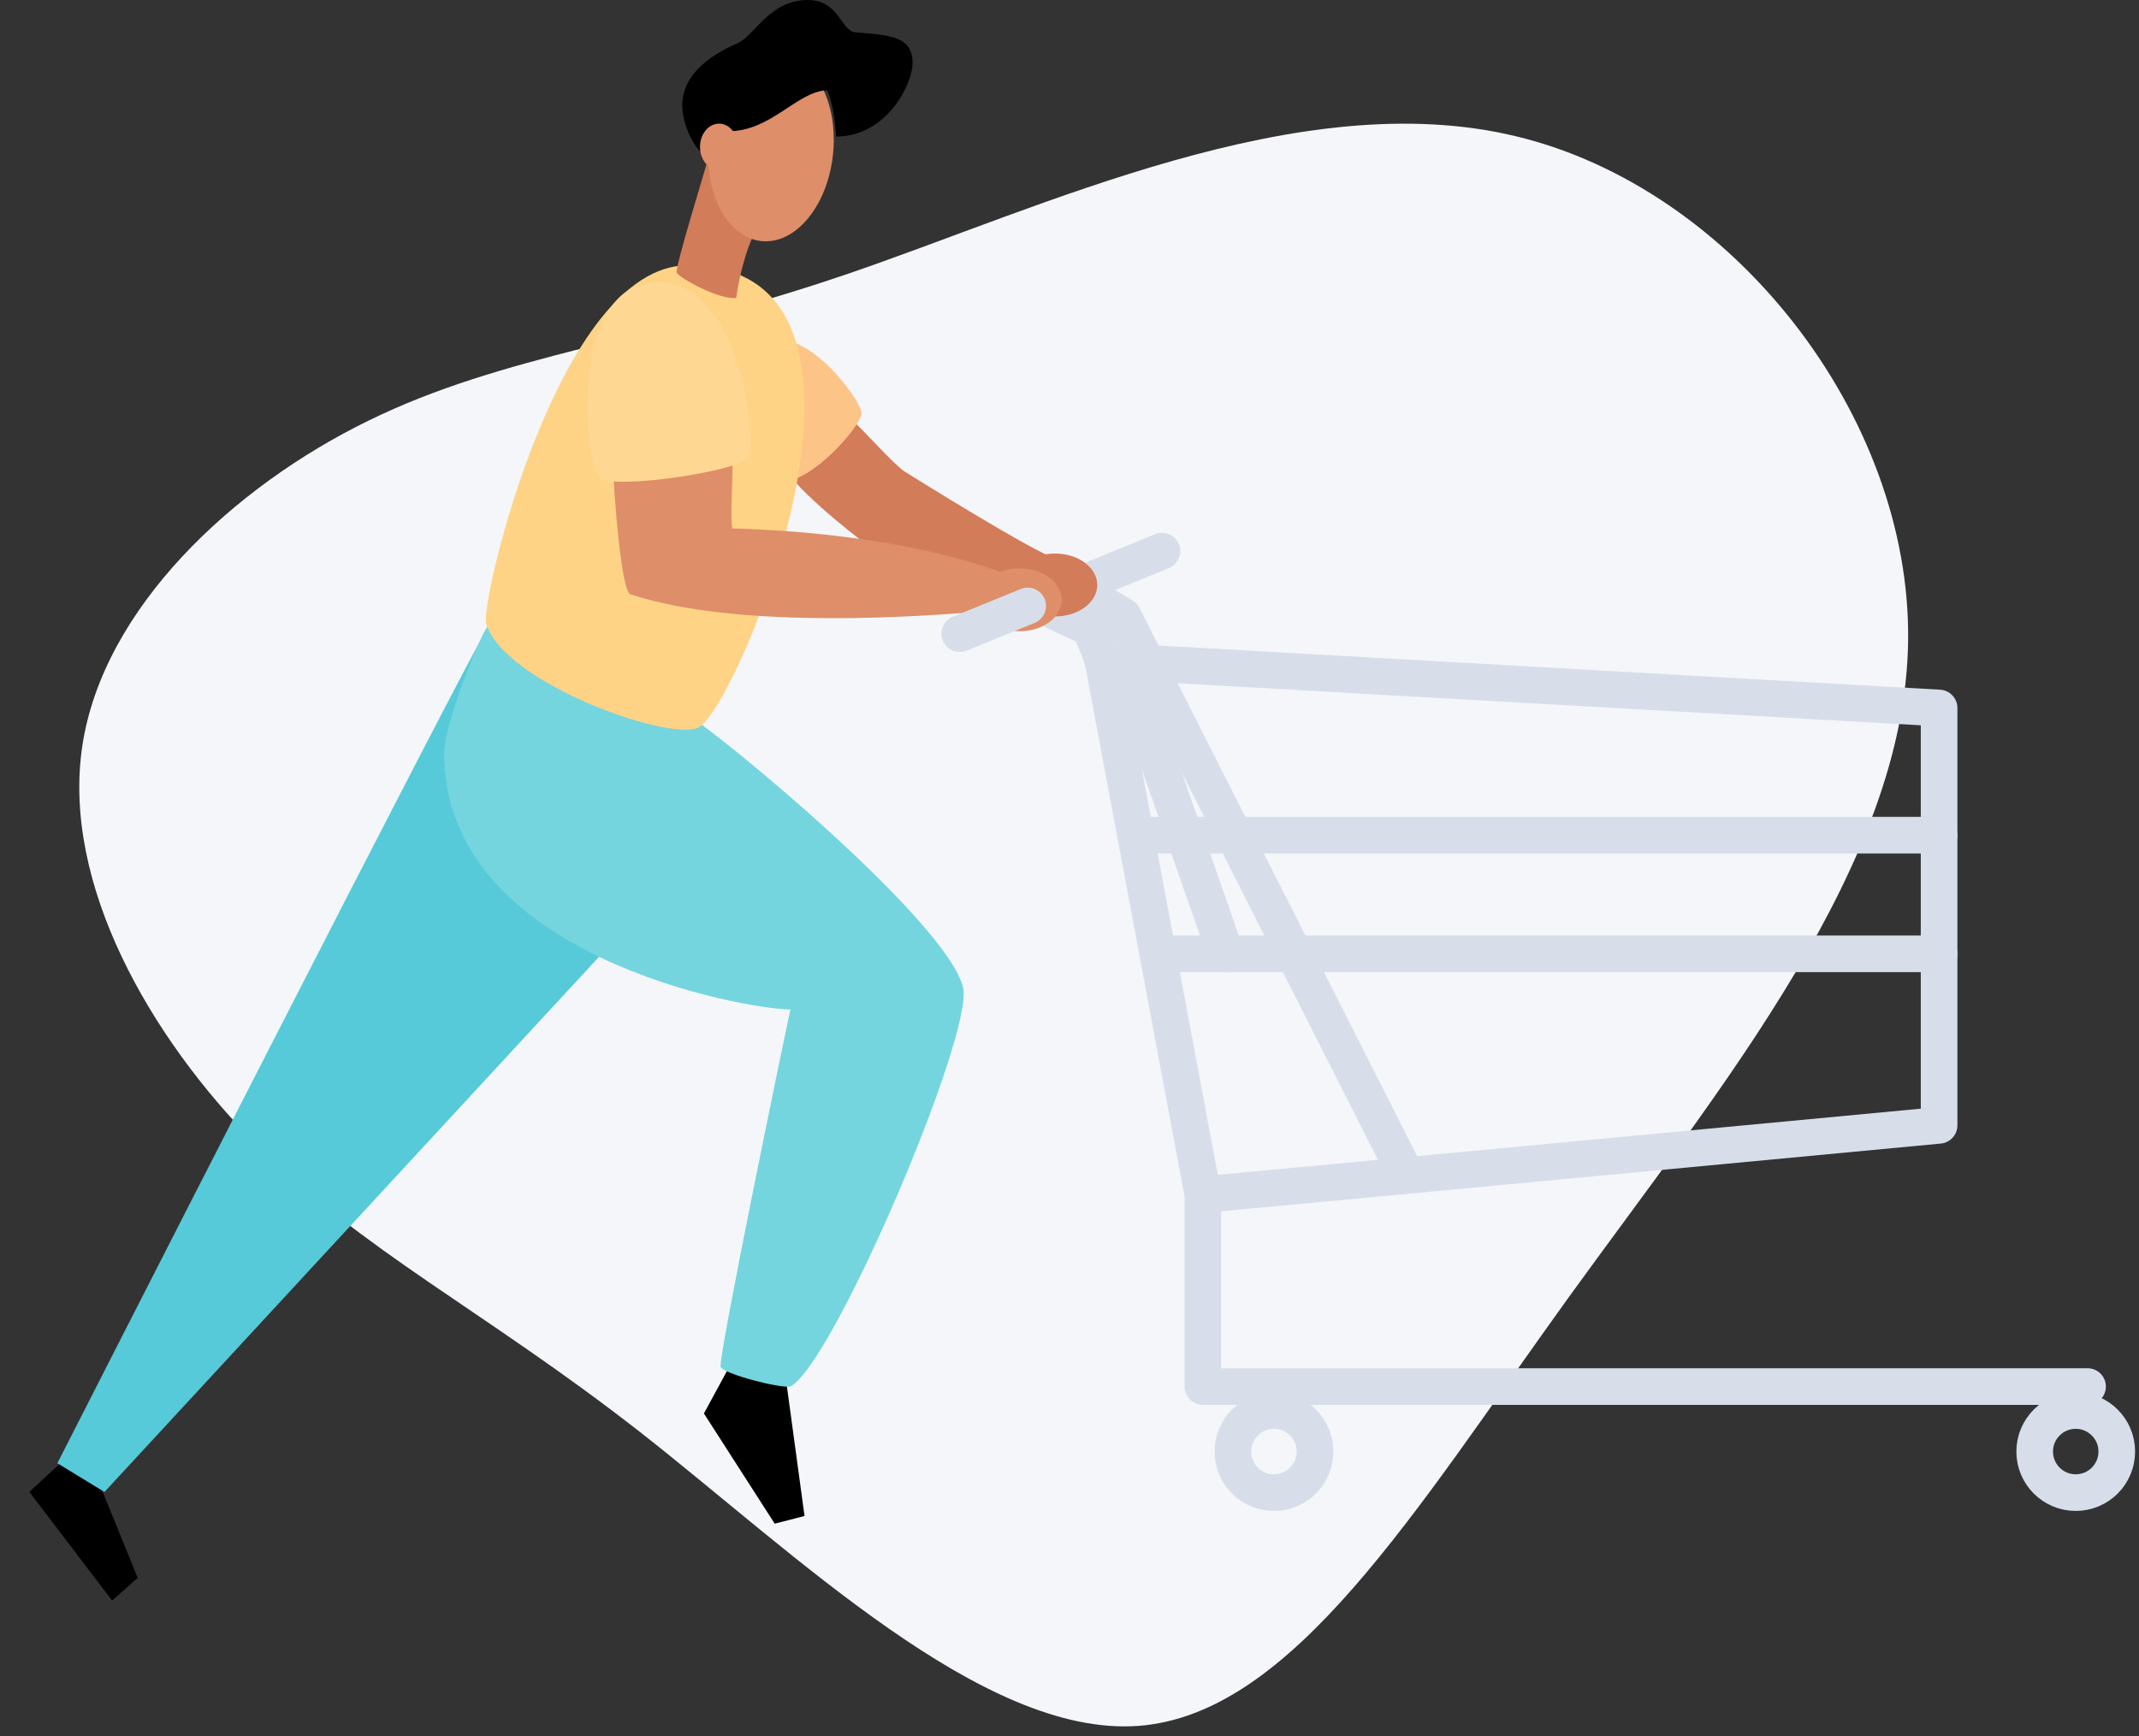 <?xml version="1.0" encoding="UTF-8"?>
<svg width="292px" height="237px" viewBox="0 0 292 237" version="1.1" xmlns="http://www.w3.org/2000/svg" xmlns:xlink="http://www.w3.org/1999/xlink">
    <rect x="0" y="0" width="292" height="237" fill="#333333" stroke="none"/>
    <!-- Generator: Sketch 58 (84663) - https://sketch.com -->
    <title>Artboard</title>
    <desc>Created with Sketch.</desc>
    <g id="Artboard" stroke="none" stroke-width="1" fill="none" fill-rule="evenodd">
        <g id="shopping-cart-colour" transform="translate(4, 0)">
            <path d="M202.967,18.608 C232.539,25.705 256.859,56.797 256.482,87.452 C256.112,118.04 231.042,148.193 210.065,177.21 C189.146,206.231 172.438,234.136 151.29,235.615 C130.117,237.071 104.537,212.072 83.371,195.489 C62.138,178.911 45.367,170.741 30.921,156.17 C16.475,141.598 4.414,120.617 7.238,101.831 C10.062,83.046 27.779,66.467 46.31,57.421 C64.903,48.313 84.247,46.742 111.368,37.508 C138.489,28.275 173.366,11.459 202.967,18.608 Z" id="Path" fill="#F4F6F9" fill-rule="nonzero"></path>
            <path d="M188,160.48 L149.339,84.151 C148.159,83.463 143.424,80.421 143.424,80.421" id="Path" stroke="#D7DEEA" stroke-width="5" stroke-linecap="round" stroke-linejoin="round"></path>
            <path d="M146.566,90.195 C146.104,88.668 144.718,85.522 144.718,85.522 C143.871,85.47 137.979,82.439 137.979,82.439" id="Path" stroke="#D7DEEA" stroke-width="5" stroke-linecap="round" stroke-linejoin="round"></path>
            <path d="M136.294,82.72 L154.613,75.246" id="Path" stroke="#D7DEEA" stroke-width="5" stroke-linecap="round" stroke-linejoin="round"></path>
            <polygon id="Path" fill="#000000" fill-rule="nonzero" points="4.709 199.315 0 203.666 11.304 218.489 14.801 215.395 9.419 202.206"></polygon>
            <polygon id="Path" fill="#000000" fill-rule="nonzero" points="95.987 185.786 92.095 192.957 101.757 208.002 105.827 206.952 103.158 187.316"></polygon>
            <ellipse id="Oval" fill="#D37C59" fill-rule="nonzero" cx="140.038" cy="79.859" rx="5.752" ry="4.292"></ellipse>
            <path d="M63.28,84.391 C60.693,88.088 3.83,199.751 3.83,199.751 L10.261,203.677 L85.3,122.472 L63.28,84.391 Z" id="Path" fill="#56CAD8" fill-rule="nonzero"></path>
            <path d="M112.27,57.296 C113.749,58.56 118.081,63.476 119.497,64.371 C120.912,65.265 137.151,75.394 140.197,76.288 C143.243,77.183 136.77,79.844 136.77,79.844 C136.77,79.844 115.615,75.154 114.052,74.111 C112.488,73.069 103.221,65.609 103.221,63.609 C103.221,61.61 112.27,57.296 112.27,57.296 Z" id="Path" fill="#D37C59" fill-rule="nonzero"></path>
            <path d="M99.876,47.685 C104.596,42.565 113.815,54.708 113.616,56.494 C113.416,58.279 106.895,65.768 102.763,65.768 C101.524,65.768 96.56,51.282 99.876,47.685 Z" id="Path" fill="#FCC486" fill-rule="nonzero"></path>
            <path d="M62.548,85.515 C61.439,86.993 56.634,98.822 56.634,102.888 C56.634,130.612 97.968,137.805 103.905,137.805 C103.047,141.676 93.954,185.634 94.383,186.599 C94.811,187.564 102.356,189.534 103.905,189.279 C109.819,186.06 128.912,141.225 127.477,134.848 C125.463,125.914 93.839,99.783 89.27,97.181 C84.702,94.579 62.548,85.515 62.548,85.515 Z" id="Path" fill="#74D5DE" fill-rule="nonzero"></path>
            <path d="M89.854,36.226 C121.67,36.226 97.022,96.028 91.425,99.269 C87.729,101.406 64.811,93.281 62.356,85.13 C61.517,82.347 72.274,36.226 89.854,36.226 Z" id="Path" fill="#FED385" fill-rule="nonzero"></path>
            <ellipse id="Oval" fill="#DE8E68" fill-rule="nonzero" cx="135.196" cy="81.881" rx="5.752" ry="4.292"></ellipse>
            <path d="M79.7,63.839 C79.778,66.855 80.787,80.698 82.04,81.116 C97.196,86.173 123.441,83.944 127.973,83.641 C132.505,83.338 135.41,80.147 135.185,79.39 C134.959,78.632 120.705,72.821 95.961,72.137 C95.503,69.343 96.601,60.896 95.469,60.142 C94.338,59.388 79.7,63.839 79.7,63.839 Z" id="Path" fill="#DE8E68" fill-rule="nonzero"></path>
            <path d="M83.911,38.787 C97.074,36.096 99.436,60.671 98.172,62.482 C96.907,64.293 80.136,66.855 77.948,65.273 C75.76,63.691 73.93,40.824 83.911,38.787 Z" id="Path" fill="#FED892" fill-rule="nonzero"></path>
            <path d="M92.867,20.944 C92.261,23.258 88.125,36.507 88.38,37.209 C88.635,37.911 94.327,41.009 96.512,40.669 C96.597,39.66 97.525,34.255 99.425,31.006 C101.325,27.757 92.867,20.944 92.867,20.944 Z" id="Path" fill="#D37C59" fill-rule="nonzero"></path>
            <ellipse id="Oval" fill="#DE8E68" fill-rule="nonzero" transform="translate(101.244, 20.154) rotate(-84.232) translate(-101.244, -20.154) " cx="101.244" cy="20.154" rx="12.826" ry="8.522"></ellipse>
            <path d="M91.947,20.944 C90.978,20.412 89.141,17.277 89.141,14.365 C89.141,9.807 93.684,7.212 96.748,5.863 C99.066,4.824 101.036,0 106.315,0 C110.525,0 110.806,4.24 112.743,4.403 C117.763,4.82 120.58,5.009 120.58,8.657 C120.58,11.337 117.142,18.638 110.13,18.638 C110.13,17.285 109.675,13.925 108.925,12.309 C104.711,12.52 101.28,17.935 95.436,17.913 C94.183,17.891 91.947,20.944 91.947,20.944 Z" id="Path" fill="#000000" fill-rule="nonzero"></path>
            <ellipse id="Oval" fill="#DE8E68" fill-rule="nonzero" cx="94.154" cy="20.046" rx="2.595" ry="3.168"></ellipse>
            <path d="M280.978,189.283 L160.206,189.283 L160.206,163.078 C166.812,162.494 260.71,153.623 260.71,153.623 L260.71,96.649 L146.566,90.195 L160.206,163.086" id="Path" stroke="#D7DEEA" stroke-width="5" stroke-linecap="round" stroke-linejoin="round"></path>
            <circle id="Oval" stroke="#D7DEEA" stroke-width="5" stroke-linecap="round" stroke-linejoin="round" cx="169.913" cy="198.158" r="5.604"></circle>
            <circle id="Oval" stroke="#D7DEEA" stroke-width="5" stroke-linecap="round" stroke-linejoin="round" cx="279.363" cy="198.158" r="5.604"></circle>
            <path d="M151.024,114.011 L260.71,114.011" id="Path" stroke="#D7DEEA" stroke-width="5" stroke-linecap="round" stroke-linejoin="round"></path>
            <path d="M154.055,130.209 L260.71,130.209" id="Path" stroke="#D7DEEA" stroke-width="5" stroke-linecap="round" stroke-linejoin="round"></path>
            <path d="M127.019,86.502 L136.294,82.72" id="Path" stroke="#D7DEEA" stroke-width="5" stroke-linecap="round" stroke-linejoin="round"></path>
            <path d="M163.337,130.209 C162.136,126.812 149.39,90.346 149.39,90.346" id="Path" stroke="#D7DEEA" stroke-width="5" stroke-linecap="round" stroke-linejoin="round"></path>
        </g>
    </g>
</svg>